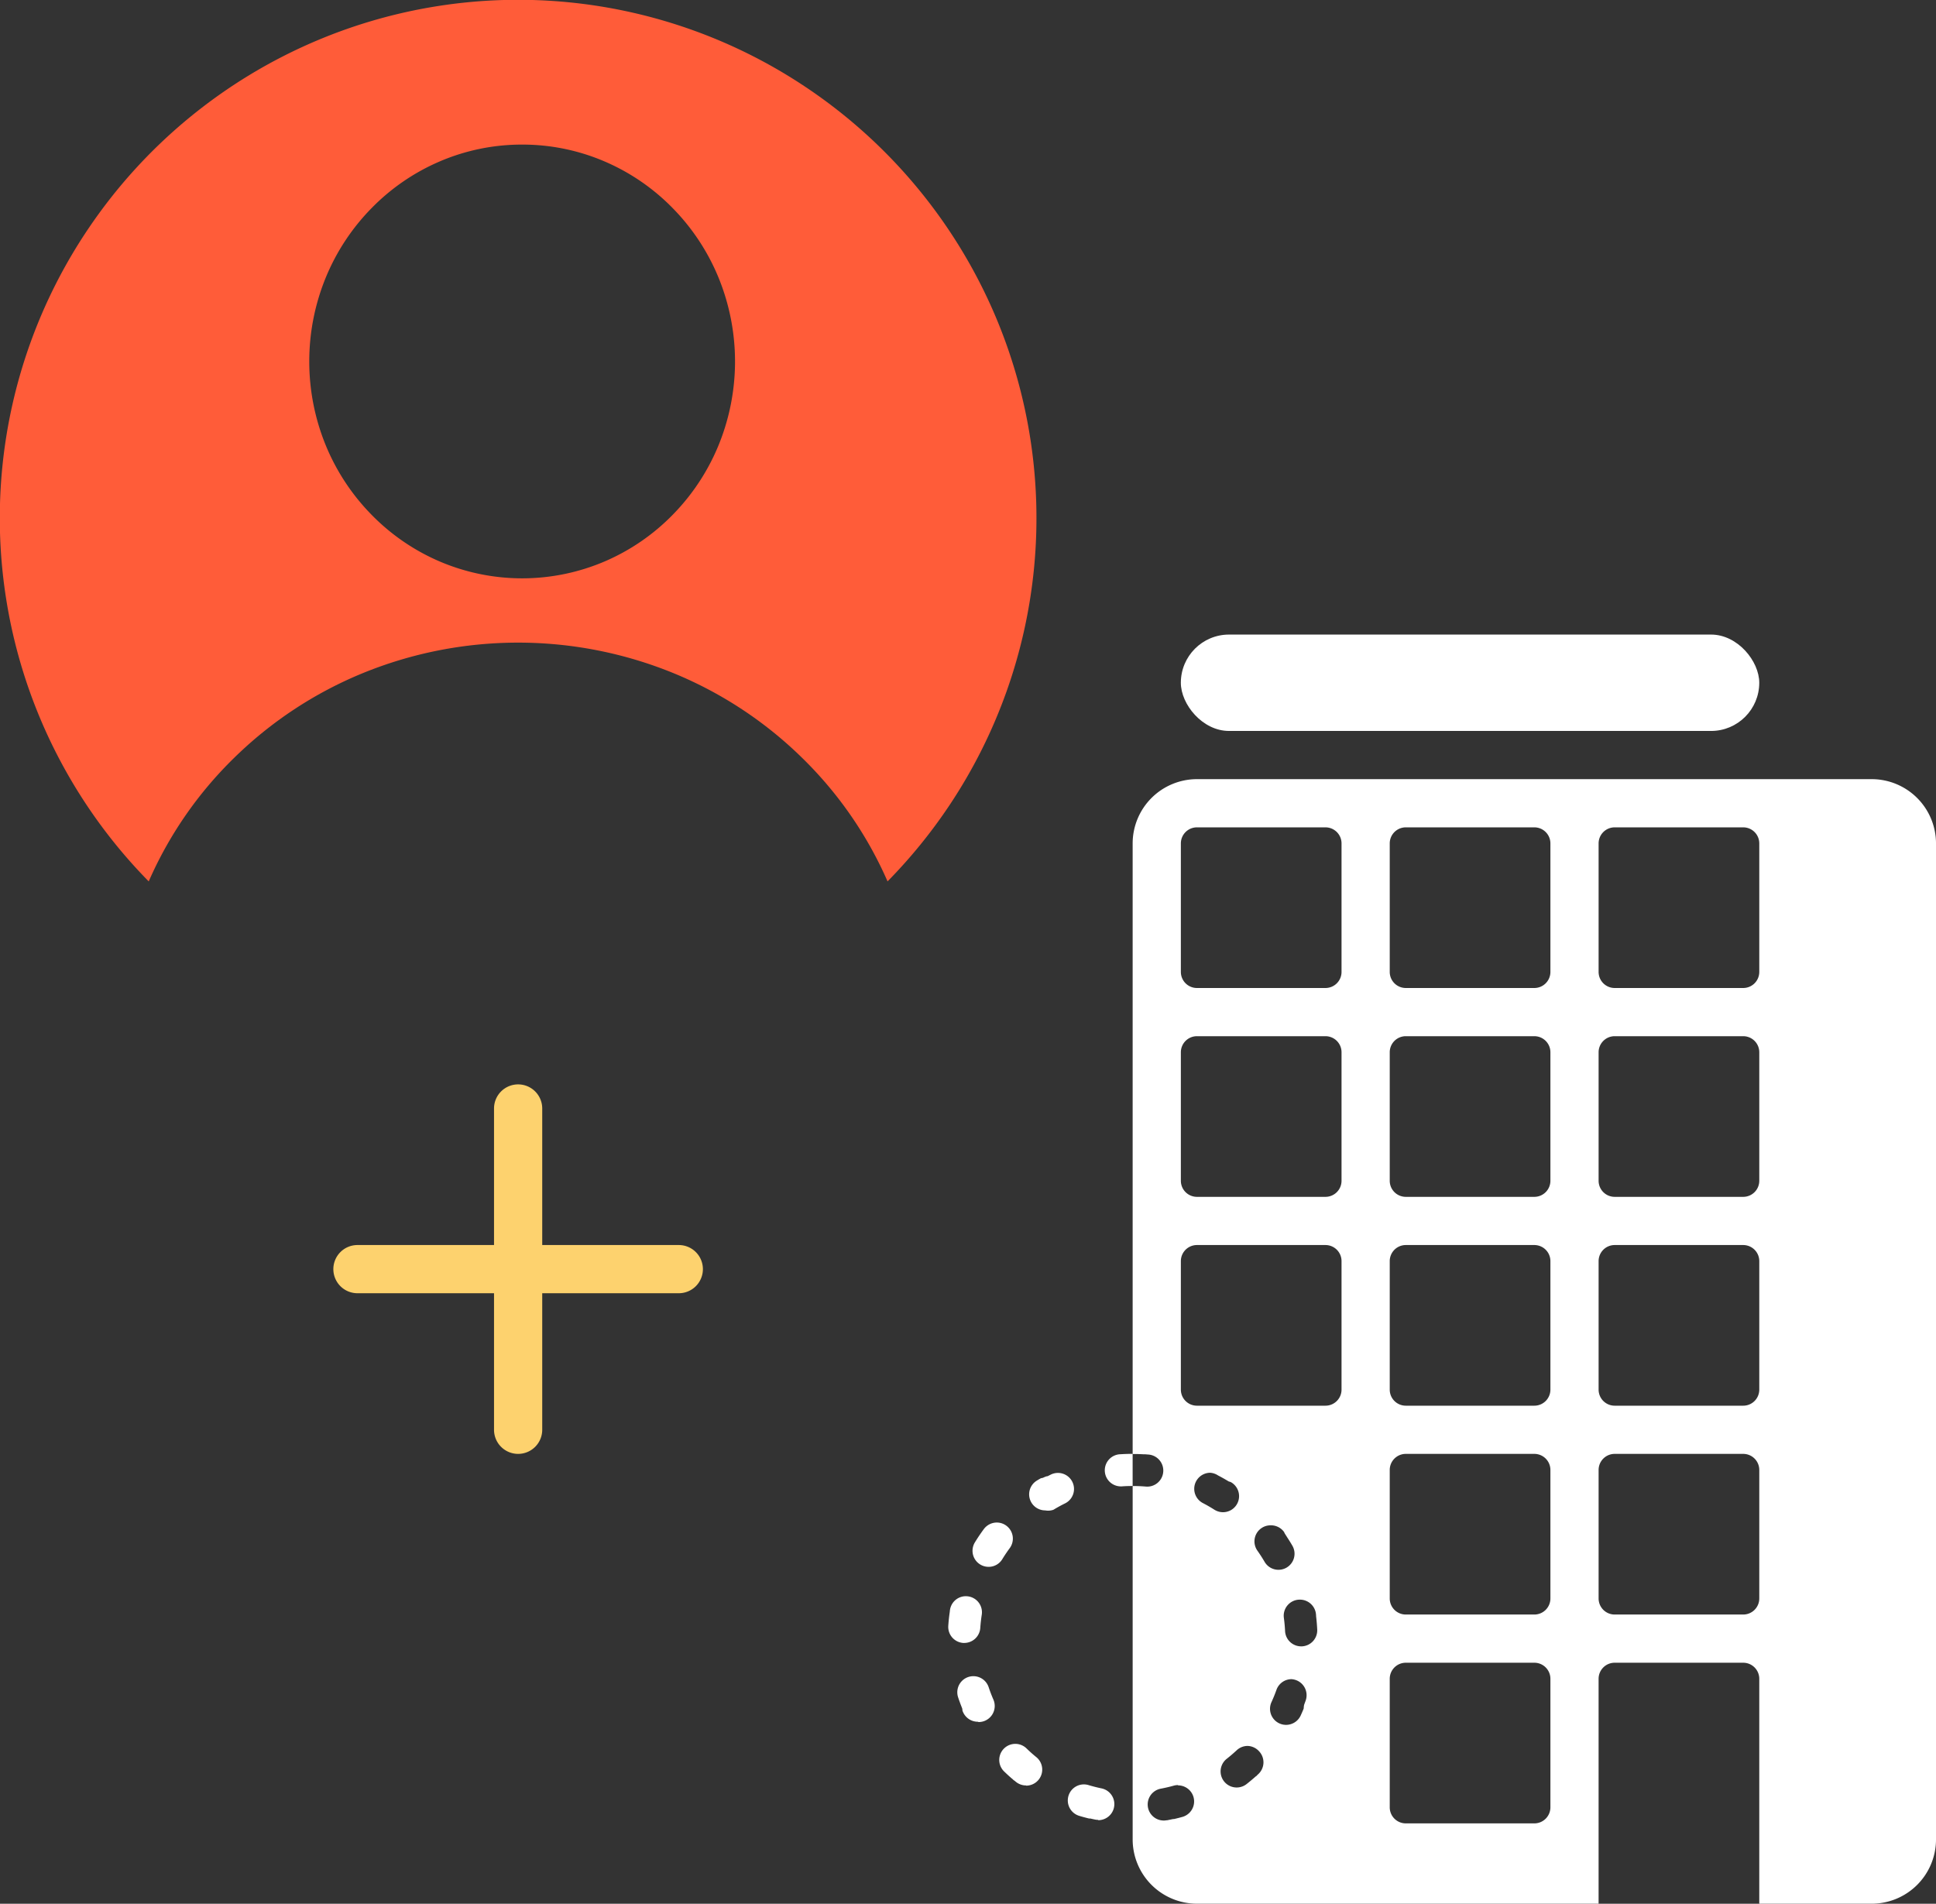 <svg xmlns="http://www.w3.org/2000/svg" width="240.989" height="237.002" viewBox="0 0 240.989 237.002">
  <rect x="0" y="0" width="240.989" height="237.002" fill="#333333" stroke="none"/>
  <g id="Group_241" data-name="Group 241" transform="translate(-404.505 -3950.5)">
    <path id="Subtraction_17" data-name="Subtraction 17" d="M141.951,315h-50a8.009,8.009,0,0,1-8-8V263c.559,0,1.115.024,1.655.07.053,0,.11.007.175.007a2,2,0,0,0,.172-3.991c-.181-.015-.333-.027-.479-.037h-.01l-.027,0h-.17c-.246-.014-.506-.024-.774-.031H83.95V183a8.009,8.009,0,0,1,8-8h84a8.009,8.009,0,0,1,8,8V307a8.009,8.009,0,0,1-8,8h-14V287a2,2,0,0,0-2-2h-16a2,2,0,0,0-2,2v28Zm-24-30a2,2,0,0,0-2,2v16a2,2,0,0,0,2,2h16a2,2,0,0,0,2-2V287a2,2,0,0,0-2-2ZM89.6,300.231a2.031,2.031,0,0,0-.538.074c-.523.146-1.063.272-1.607.374a2,2,0,0,0,.364,3.966,2.059,2.059,0,0,0,.368-.034l.007,0,.017,0,.008,0,.008,0h.008l.007,0h.007c.254-.049.487-.1.713-.147l.007,0,.01,0,.008,0,.026-.006.008,0,.007,0,.008,0,.008,0,.008,0,.008,0,.007,0,.011,0h.007l.007,0,.012,0c.343-.079.69-.167,1.032-.262a2,2,0,0,0-.539-3.927Zm8.669-4.873a1.993,1.993,0,0,0-1.364.537c-.4.37-.819.732-1.256,1.075a2,2,0,0,0,2.461,3.153c.383-.3.769-.622,1.148-.958l.006-.006.006-.005.006-.006.005,0,.008-.007.006,0,.02-.018.012-.011.006-.005.006-.005.007-.007,0,0,.006-.005.005,0,0,0,.005,0,.006,0,.006-.006.005,0,.006-.006.005,0,.007-.006.006-.005,0,0,.008-.007,0,0L99.44,299l0,0,.007-.006,0,0,0,0,0,0,0,0,0,0,.006-.005.007-.006.008-.008.006-.005.006-.006,0,0,.006-.005,0,0,0,0,.006-.006.006,0,.006-.006.006-.006.006-.005.04-.038.04-.037a2,2,0,0,0,.1-2.827A2.009,2.009,0,0,0,98.272,295.358Zm5.467-8.313a2,2,0,0,0-1.884,1.33c-.184.516-.392,1.03-.621,1.528a2,2,0,0,0,1.817,2.833,2.008,2.008,0,0,0,1.82-1.167c.109-.238.22-.493.33-.758l.005-.014.006-.014.006-.014,0-.007,0-.007.006-.014.006-.016.011-.027.006-.015,0-.008,0-.007,0-.009,0-.007,0-.007,0-.006,0-.009,0-.006,0-.009,0-.006.005-.012,0-.006a.06.06,0,0,0,0-.012l0-.008,0-.006a.083.083,0,0,1,.005-.014l0-.007,0-.008h0l0,0a.047.047,0,0,0,0-.01l0-.007,0-.007,0-.01,0-.008,0-.007,0-.005,0-.011,0-.008,0-.012a.1.1,0,0,0,.005-.014l0-.009,0-.006.005-.015.005-.012,0-.006,0-.006,0-.006,0-.007,0-.007,0-.009,0-.007a.085.085,0,0,1,.005-.014l.006-.015.005-.014,0-.008,0-.007,0-.011,0-.006.005-.012.006-.016.005-.014.005-.014,0-.008,0-.007c.057-.149.115-.308.179-.486a2,2,0,0,0-1.885-2.671Zm1.021-9.9a2.136,2.136,0,0,0-.271.018,2,2,0,0,0-1.713,2.251c.074.549.124,1.1.151,1.647a2,2,0,0,0,2,1.9l.1,0a2,2,0,0,0,1.9-2.094c-.028-.558-.075-1.122-.142-1.676a.023.023,0,0,1,0-.007c0-.011,0-.021,0-.03v-.014a.028.028,0,0,0,0-.008v-.008a.015.015,0,0,0,0-.006V279.1a.015.015,0,0,1,0-.006.038.038,0,0,1,0-.009h0l0-.009v-.005c-.008-.063-.015-.119-.023-.177l0-.025A2.007,2.007,0,0,0,104.76,277.146ZM143.951,259a2,2,0,0,0-2,2v16a2,2,0,0,0,2,2h16a2,2,0,0,0,2-2V261a2,2,0,0,0-2-2Zm-26,0a2,2,0,0,0-2,2v16a2,2,0,0,0,2,2h16a2,2,0,0,0,2-2V261a2,2,0,0,0-2-2Zm-16.84,8.894a2,2,0,0,0-1.632,3.155c.321.455.622.923.895,1.39a2,2,0,0,0,2.735.719,2,2,0,0,0,.719-2.735c-.153-.263-.317-.532-.49-.8l-.042-.066c-.031-.049-.062-.1-.094-.144l-.034-.052-.043-.065,0-.006,0-.007-.043-.064-.044-.065-.044-.065,0-.006,0-.006-.026-.037-.009-.014-.012-.017-.024-.035-.008-.013-.005-.006,0-.006-.027-.039,0-.007,0-.006,0,0-.007-.008-.013-.019-.013-.019-.009-.013,0-.007,0-.006,0-.007,0-.006-.009-.012-.009-.013,0-.006,0-.007,0-.007,0-.006-.009-.013A2,2,0,0,0,101.111,267.895Zm-7.494-6.544a2,2,0,0,0-.923,3.775c.489.254.97.532,1.43.824a2,2,0,1,0,2.146-3.376l-.078-.049-.007,0-.006,0-.039-.024-.008,0-.006,0-.014-.008-.005,0-.008-.006-.013-.007-.013-.008-.008,0-.005,0-.007,0-.006,0-.008,0,0,0,0,0-.008-.005,0,0-.008-.005-.005,0-.009-.005,0,0,0,0,0,0-.005,0-.007,0-.006,0-.007,0-.01-.006-.011-.007,0,0-.007,0,0,0-.006,0-.006,0-.014-.009-.008,0-.008,0c-.434-.264-.886-.519-1.345-.757A2.009,2.009,0,0,0,93.616,261.351ZM143.951,233a2,2,0,0,0-2,2v16a2,2,0,0,0,2,2h16a2,2,0,0,0,2-2V235a2,2,0,0,0-2-2Zm-26,0a2,2,0,0,0-2,2v16a2,2,0,0,0,2,2h16a2,2,0,0,0,2-2V235a2,2,0,0,0-2-2Zm-26,0a2,2,0,0,0-2,2v16a2,2,0,0,0,2,2h16a2,2,0,0,0,2-2V235a2,2,0,0,0-2-2Zm52-26a2,2,0,0,0-2,2v16a2,2,0,0,0,2,2h16a2,2,0,0,0,2-2V209a2,2,0,0,0-2-2Zm-26,0a2,2,0,0,0-2,2v16a2,2,0,0,0,2,2h16a2,2,0,0,0,2-2V209a2,2,0,0,0-2-2Zm-26,0a2,2,0,0,0-2,2v16a2,2,0,0,0,2,2h16a2,2,0,0,0,2-2V209a2,2,0,0,0-2-2Zm52-26a2,2,0,0,0-2,2v16a2,2,0,0,0,2,2h16a2,2,0,0,0,2-2V183a2,2,0,0,0-2-2Zm-26,0a2,2,0,0,0-2,2v16a2,2,0,0,0,2,2h16a2,2,0,0,0,2-2V183a2,2,0,0,0-2-2Zm-26,0a2,2,0,0,0-2,2v16a2,2,0,0,0,2,2h16a2,2,0,0,0,2-2V183a2,2,0,0,0-2-2Z" transform="translate(461.545 3872.5)" fill="#fff"/>
    <rect id="Rectangle_260" data-name="Rectangle 260" width="72" height="12" rx="6" transform="translate(551.494 4029.5)" fill="#fff"/>
    <g id="Group_103" data-name="Group 103" transform="translate(-16.756 -361.5)">
      <g id="Group_101" data-name="Group 101" transform="translate(-27 80)">
        <path id="Subtraction_15" data-name="Subtraction 15" d="M123.266,566.228h0a64.627,64.627,0,0,1-13.547-20.372,64.419,64.419,0,0,1,6.052-60.917,64.684,64.684,0,0,1,28.376-23.369,64.405,64.405,0,0,1,61.164,5.947,64.687,64.687,0,0,1,23.366,28.378,64.421,64.421,0,0,1-5.721,60.833,64.956,64.956,0,0,1-7.721,9.5,48.833,48.833,0,0,0-10.628-15.374,49.9,49.9,0,0,0-15.893-10.5,51.105,51.105,0,0,0-38.925,0,49.893,49.893,0,0,0-15.893,10.5,48.791,48.791,0,0,0-10.628,15.375ZM169.75,474.5a25.913,25.913,0,0,0-10.315,2.122,26.39,26.39,0,0,0-8.423,5.786,26.945,26.945,0,0,0-5.679,8.582,27.562,27.562,0,0,0,0,21.019,26.944,26.944,0,0,0,5.679,8.582,26.388,26.388,0,0,0,8.423,5.786,26.135,26.135,0,0,0,20.63,0,26.39,26.39,0,0,0,8.423-5.786,26.945,26.945,0,0,0,5.679-8.582,27.56,27.56,0,0,0,0-21.019,26.945,26.945,0,0,0-5.679-8.582,26.391,26.391,0,0,0-8.423-5.786A25.914,25.914,0,0,0,169.75,474.5Z" transform="translate(343.506 3775.5)" fill="#ff5c39"/>
      </g>
    </g>
    <path id="Subtraction_20" data-name="Subtraction 20" d="M79.656,304.562h0a2.013,2.013,0,0,1-.4-.041c-.214-.045-.4-.086-.566-.125l-.008,0-.008,0-.008,0h-.007l-.013,0-.008,0h0l-.01,0-.009,0-.008,0-.007,0-.008,0-.01,0-.008,0-.007,0-.008,0-.008,0-.008,0-.008,0-.037-.009-.008,0c-.4-.1-.791-.2-1.173-.319a2,2,0,1,1,1.153-3.83c.519.156,1.057.292,1.6.405a2,2,0,0,1-.405,3.959Zm-8.977-4.284a2,2,0,0,1-1.264-.451l-.018-.015-.055-.045-.012-.01-.018-.015-.018-.015-.008-.007,0,0-.006-.005-.005,0-.006-.005-.006,0-.007-.006,0,0-.011-.009-.012-.01-.007-.006,0,0-.008-.007,0,0-.008-.007,0,0-.006-.005,0,0-.008-.006,0,0-.007-.006,0,0,0,0-.009-.007-.007-.006,0,0,0,0-.006-.005-.005,0-.007-.006-.005,0-.007-.006,0,0,0,0-.006,0-.008-.007-.007-.006,0,0,0,0,0,0-.008-.007,0,0-.013-.01-.006-.006,0,0L69,299.483h0l0,0,0,0,0,0-.006-.005-.006-.006-.005,0-.008-.007-.021-.018-.007-.006-.007-.006-.007-.006-.006,0-.046-.04-.007-.006-.006-.005c-.306-.266-.612-.547-.908-.834l-.013-.012-.012-.012,0,0a2,2,0,0,1,2.789-2.867c.389.379.8.75,1.235,1.1a2,2,0,0,1-1.266,3.549Zm-6.006-7.932a2,2,0,0,1-1.834-1.2c-.024-.055-.048-.11-.071-.165l0-.006,0-.009,0-.01,0-.005a.128.128,0,0,0-.006-.014l0-.008,0-.006,0-.007,0-.006,0,0,0-.005,0,0,0-.005a.032.032,0,0,0,0-.008l0-.007,0-.006-.006-.014,0,0,0,0a.057.057,0,0,1-.005-.013l0,0,0-.005,0-.008,0-.005,0-.005h0l0,0a.046.046,0,0,0,0-.01l0-.007,0-.007,0-.006,0-.009a.069.069,0,0,1-.005-.014l0-.009,0-.006,0-.008,0-.006-.012-.029,0-.009,0-.006,0-.007,0-.008c-.185-.453-.356-.917-.509-1.379a2,2,0,1,1,3.8-1.264c.173.521.371,1.039.589,1.54a2,2,0,0,1-1.834,2.8ZM63,282.536c-.046,0-.093,0-.139,0A2,2,0,0,1,61,280.4c.041-.6.106-1.2.192-1.779v-.009l0-.008v-.04a.032.032,0,0,0,0-.008l.012-.075.011-.071a1.99,1.99,0,0,1,1.974-1.691,2.063,2.063,0,0,1,.312.024,2,2,0,0,1,1.666,2.286c-.085.541-.147,1.093-.185,1.642A2,2,0,0,1,63,282.536Zm3.016-9.474a2,2,0,0,1-1.707-3.04c.348-.57.725-1.13,1.12-1.664a2.008,2.008,0,0,1,1.609-.811,1.984,1.984,0,0,1,1.186.391,2,2,0,0,1,.422,2.8c-.328.445-.638.906-.923,1.371A1.987,1.987,0,0,1,66.018,273.063Zm7.052-7.027a2,2,0,0,1-1.04-3.71c.161-.1.293-.176.416-.247l.008-.006.011-.006.008,0,.027-.015.012-.007.006,0,.007,0,.014-.008.011-.006.016-.009.008,0,.005,0,.009,0,.006,0,.007,0,.006,0,.014-.008.013-.008.007,0,.006,0,.01-.005.006,0,.006,0,.006,0,.005,0,.009,0,.007,0,.006,0,.011-.006,0,0,.008,0,.006,0,.005,0,.008,0,.014-.008.006,0,.006,0,.014-.007.014-.008.013-.008.014-.007.007,0,.006,0,.014-.008.011-.006.006,0,.011-.006.013-.007.014-.007.013-.007.01-.006.007,0,.011-.005.014-.008.014-.006.007,0,.007,0,.013-.007.014-.008.008,0,0,0,.013-.007.015-.008.013-.008.011-.005.01-.005.006,0,.013-.007.014-.007.009,0,.005,0,.014-.007.006,0,.007,0,.008,0,.005,0,.014-.007.014-.007.012-.007h0l.006,0,.006,0,.013-.007.01,0,.007,0,.009,0,.006,0,.012-.006.007,0,.006,0,.007,0,.007,0,.011-.006.006,0,.006,0,.006,0,.007,0,.007,0,.028-.014.007,0,.007,0c.125-.065.251-.128.377-.191a2,2,0,0,1,2.678.908,2,2,0,0,1-.908,2.679c-.492.242-.979.51-1.447.795A2,2,0,0,1,73.071,266.036Zm9.48-2.99a2,2,0,0,1-.131-4h.017c.378-.025.768-.04,1.16-.047h.354v4h-.044c-.409,0-.82.014-1.223.04C82.639,263.045,82.594,263.046,82.551,263.046Z" transform="translate(461.545 3872.5)" fill="#fff"/>
    <g id="Group_109" data-name="Group 109" transform="translate(-6.506 -44.5)">
      <path id="Line_23" data-name="Line 23" d="M40,3H0A3,3,0,0,1-3,0,3,3,0,0,1,0-3H40a3,3,0,0,1,3,3A3,3,0,0,1,40,3Z" transform="translate(455.506 4153)" fill="#fdd26e"/>
      <path id="Line_24" data-name="Line 24" d="M40,3H0A3,3,0,0,1-3,0,3,3,0,0,1,0-3H40a3,3,0,0,1,3,3A3,3,0,0,1,40,3Z" transform="translate(475.506 4133) rotate(90)" fill="#fdd26e"/>
    </g>
  </g>
</svg>
